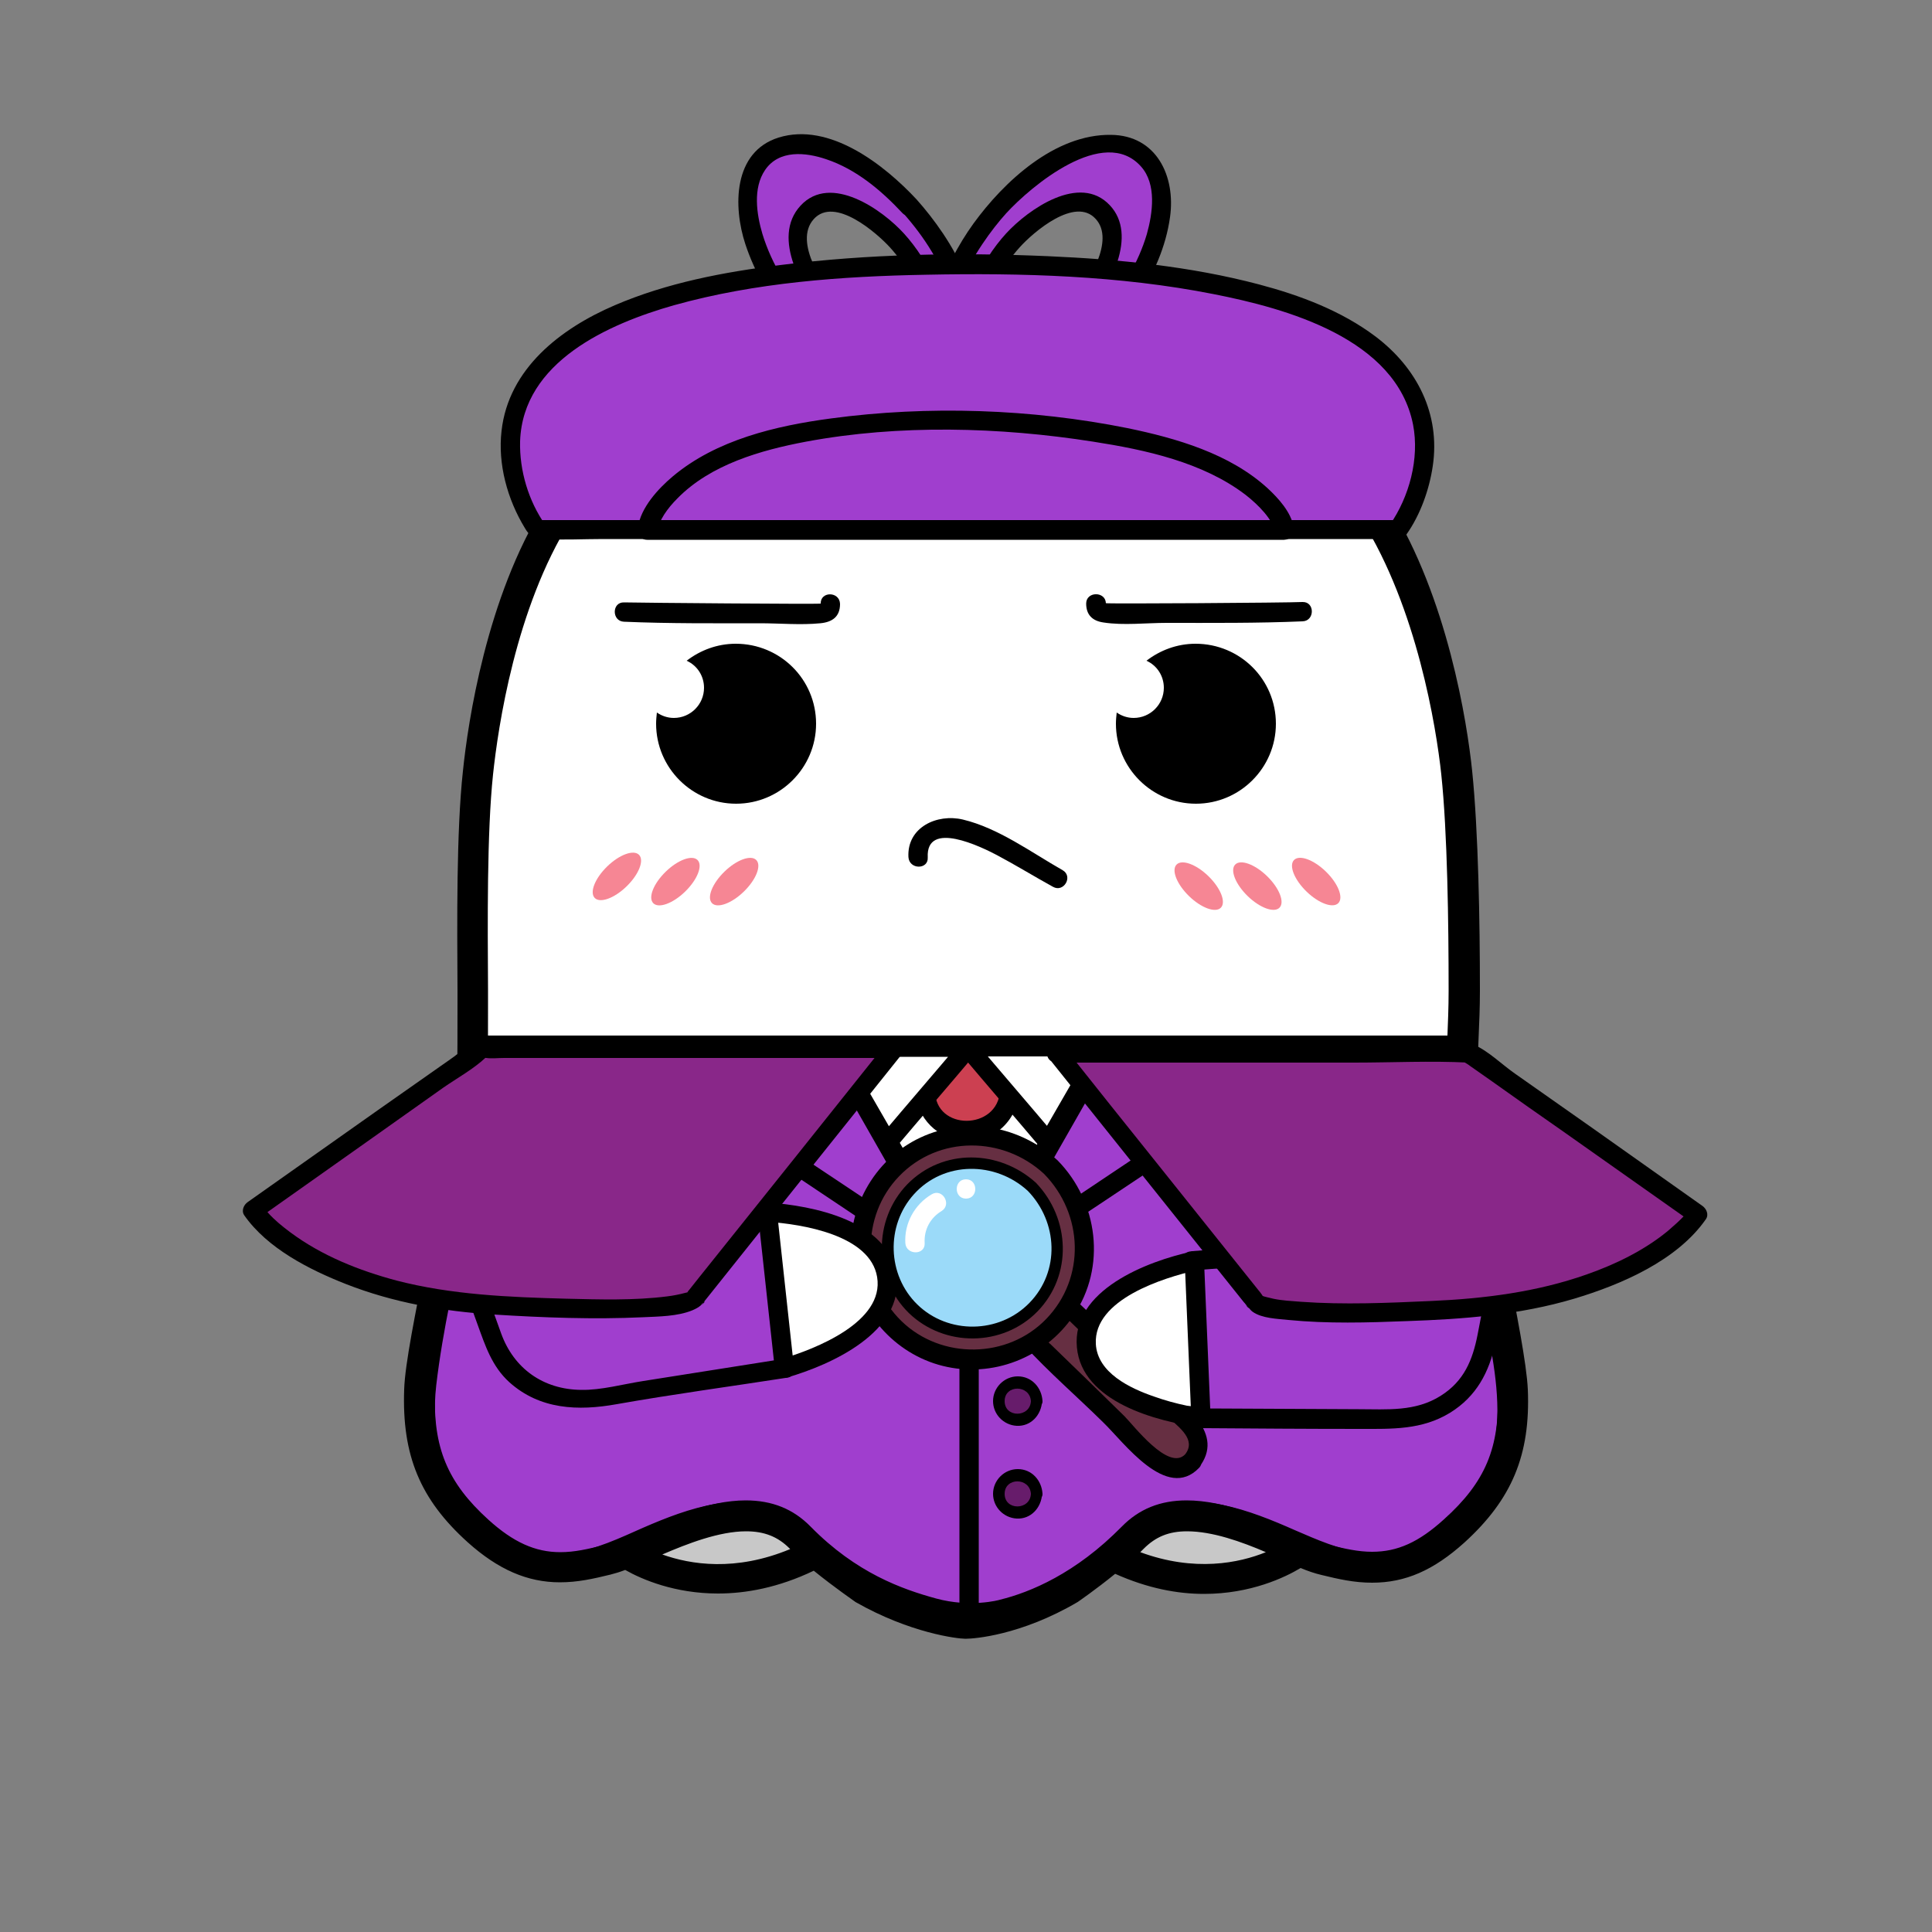 <?xml version="1.0" encoding="utf-8"?>
<!-- Generator: Adobe Illustrator 18.1.1, SVG Export Plug-In . SVG Version: 6.00 Build 0)  -->
<svg version="1.1" id="Layer_1" xmlns="http://www.w3.org/2000/svg" xmlns:xlink="http://www.w3.org/1999/xlink" x="0px" y="0px"
	 viewBox="0 0 500 500" enable-background="new 0 0 500 500" xml:space="preserve">
<rect x="0" y="0" width="500" height="500" fill="#808080" stroke="none"/>
<path fill="#FFFFFF" d="M391.7,357.2c-0.3-6.5-2.8-19.4-5.8-34.4l-0.1-0.5c-3.2-16-6.9-35.9-7.1-44.6c-0.1-5.4,0.3-13.2,0.3-21.4
	v-0.4c0-16.9-0.1-40.1-1.7-55.3c-1.3-12.5-6.1-44-20.8-67.6c-13.6-21.8-30.2-35.9-51.9-44.7c-19.9-8-56.3-8.9-57.3-8.9
	c-9.3,0-33.2,0.8-53,8.8c-21.7,8.8-38.1,23-51.8,44.8c-14.7,23.5-19.4,55.1-20.7,67.6c-1.6,15.2-1.5,38.4-1.3,55.3l0,3.9
	c0,6.8,0,13.3-0.1,17.9c-0.2,8.8-4.2,28.6-7.4,44.6l-0.2,0.6c-3,14.9-5.5,27.8-5.8,34.3c-0.6,16.6,4.1,27.8,16.1,38.7
	c7.7,7,15.2,10.2,23.4,10.2c4.5,0,8.5-0.9,12.8-2c1.2-0.3,2.4-0.7,3.7-1.2c4.4,2.4,12.6,6,23.5,6c7.1,0,15.3-1.5,24.2-5.8
	c5.1,4.2,10.5,8.2,10.5,8.2c13.9,7.9,25.9,9.6,27.7,9.6h0.4c1.8,0,13.8-1.1,28.2-9.6c0,0,4.7-3.4,9.5-7.3c8.3,3.7,15.9,5,22.5,5
	c11.8,0,20.5-4.2,24.5-6.6c1.9,0.8,3.6,1.4,5.3,1.8c4.4,1.1,8.4,2,12.8,2c8.4,0,15.6-3.2,23.4-10.2
	C387.7,385.1,392.3,373.9,391.7,357.2z"/>
<g>
	<path fill="#A03ECE" d="M375.9,396.2c-6.6,6-12.3,8.6-18.9,8.6c-3.7,0-7.2-0.8-11.4-1.8c-2.2-0.6-5-1.8-8.5-3.3l-0.6-0.3
		c-7.7-3.5-18.4-8.2-28.4-8.2c-6.9,0-12.5,2.3-17.1,7c-12.1,12.4-24.1,17.4-32,19.4c-0.2,0.1-7.8,2.1-16.8-0.4
		c-9-2.5-21.1-6.7-33.1-19.1c-4.6-4.7-10.2-6.9-17.1-6.9c-9.9,0-20.5,4.7-28.4,8.2l-0.3,0.2c-3.6,1.6-6.4,2.9-8.7,3.4
		c-4.2,1-7.7,1.8-11.4,1.8c-6.6,0-12.4-2.6-18.9-8.6c-10.8-9.8-14.6-19.1-14.1-34.2c0.2-6.1,2.9-19.3,5.9-34.6l0.1-0.7
		c3.6-17.8,7.6-37.3,7.9-47.2c0.1-2.4,0.1-5.5,0.1-7.5h252.7c-0.1,2-0.2,5.1-0.2,7.5c0.3,9.8,4,29.7,7.6,47.6l0,0.4
		c3,15.3,5.6,28.4,5.8,34.6C390.5,377.1,386.7,386.3,375.9,396.2z"/>
	<g>
		<path d="M374.1,394.4c-6.2,5.5-12.8,8.8-21.2,7.5c-6.4-0.9-12-3.4-17.8-5.9c-11.5-5.1-25.7-10.6-38-5.1
			c-6.3,2.8-10.6,8.6-15.9,12.7c-5.2,4.1-11.1,7.5-17.4,9.8c-10.6,3.8-20.7,2.2-31-2c-6.8-2.8-13-6.8-18.5-11.7
			c-4.7-4.2-8.6-8.4-14.9-10.1c-12.7-3.3-25.9,2.6-37.3,7.7c-6.4,2.8-13.3,5.4-20.4,5c-7.6-0.5-13.9-5.6-19-10.9
			c-8.6-9.1-11.2-20.6-9.8-32.9c3.4-29.1,13.6-57.3,13.7-86.8c-0.8,0.8-1.7,1.7-2.5,2.5c28.5,0,57.1,0,85.6,0c45.3,0,90.6,0,135.8,0
			c10.4,0,20.8,0,31.2,0c-0.8-0.8-1.7-1.7-2.5-2.5c-1.1,21.4,4.9,43.2,9,64c2,10.2,4.6,20.7,4.3,31.1
			C387.2,378.1,382.3,386.7,374.1,394.4c-2.4,2.2,1.2,5.7,3.5,3.5c7.5-6.9,12.9-15,14.4-25.2c1.5-10.1-0.5-20-2.3-29.9
			c-2.3-12.5-4.9-25-7.1-37.5c-2-11.2-3.9-22.4-3.3-33.8c0.1-1.4-1.2-2.5-2.5-2.5c-28.5,0-57.1,0-85.6,0c-45.3,0-90.6,0-135.8,0
			c-10.4,0-20.8,0-31.2,0c-1.4,0-2.5,1.1-2.5,2.5c-0.1,28.4-9.4,55.9-13.3,84c-1.5,10.9-0.9,22.4,5.1,31.9
			c6.4,10.3,17.8,20.2,30.6,19.9c14.2-0.4,26-9.4,39.6-12.5c8.3-1.9,16.8-1.4,23.3,4.6c5.7,5.2,11.2,10.1,18.1,13.8
			c10.1,5.4,22.2,9.4,33.7,7.1c11.2-2.3,21.6-8.7,30-16.2c3.7-3.3,6.7-7.1,11.4-8.9c4.1-1.6,8.5-1.6,12.8-1
			c8.4,1.1,16.2,4.8,23.9,8.2c6.8,2.9,14.2,5.5,21.7,5c7.6-0.4,13.7-4.4,19.3-9.3C380.1,395.8,376.5,392.3,374.1,394.4z"/>
	</g>
</g>
<path fill="#C8C8C8" d="M288.4,401.1c0,0,8.6-6.5,18.1-7.6c9.5-1.1,25.7,5.9,25.7,5.9s-5.3,10.8-15.4,10.5S288.4,401.1,288.4,401.1z
	"/>
<path fill="#C8C8C8" d="M163.1,401.1c0,0,8.6-6.5,18.1-7.6c9.5-1.1,25.7,5.9,25.7,5.9s-5.3,10.8-15.4,10.5
	C181.4,409.8,163.1,401.1,163.1,401.1z"/>
<path d="M395.4,359.6c-0.3-6.6-2.9-19.8-5.9-35.1l-0.1-0.6c-3.3-16.3-6.8-36.6-7-45.5c-0.1-5.6,0.6-13.5,0.6-21.9v-0.4
	c0-17.3-0.4-40.9-2-56.5c-1.3-12.7-6.4-44.9-21.4-69c-13.9-22.3-30.9-36.7-53-45.6c-20.3-8.2-57.5-9.1-58.6-9.1
	c-9.5,0-33.9,0.8-54.2,9c-22.1,9-39,23.5-52.9,45.7c-15,24-19.8,56.3-21.1,69c-1.7,15.6-1.5,39.2-1.4,56.5l0,4c0,7,0,13.5-0.1,18.3
	c-0.2,9-4.3,29.2-7.6,45.5l-0.2,0.7c-3,15.3-5.7,28.4-5.9,35c-0.6,17,4.1,28.4,16.4,39.5c7.9,7.1,15.5,10.4,23.9,10.4
	c4.6,0,8.6-0.9,13.1-2c1.2-0.3,2.5-0.7,3.8-1.2c4.4,2.5,12.9,6.1,24,6.1c7.2,0,15.6-1.5,24.8-5.9c5.3,4.3,10.7,8,10.8,8.1
	c14.2,8.1,26.5,9.5,28.3,9.5h0.4c1.8,0,14-0.8,28.8-9.5c0,0,4.8-3.3,9.7-7.3c8.5,3.8,16.2,5.2,23,5.2c12.1,0,21-4.3,25-6.7
	c1.9,0.8,3.7,1.4,5.4,1.8c4.5,1.1,8.5,2,13.1,2c8.6,0,15.9-3.2,23.9-10.4C391.3,388,396.1,376.5,395.4,359.6z M171.4,402.3
	c6.5-2.8,14.7-6,21.7-6c4.7,0,8.2,1.4,11.2,4.4l0.2,0.2C190.3,406.8,178.7,404.9,171.4,402.3z M295.1,401.7c0.3-0.3,0.6-0.6,0.9-0.9
	c3.1-3.1,6.5-4.5,11.2-4.5c6.6,0,14.1,2.7,20.4,5.4C320.7,404.5,309.2,406.9,295.1,401.7z M373.7,393.2c-6.5,5.9-12,8.4-18.6,8.4
	c-3.6,0-7.1-0.8-11.2-1.8c-2.2-0.5-4.9-1.7-8.3-3.2l-0.6-0.3c-7.6-3.4-18.1-8-27.9-8c-6.8,0-12.3,2.2-16.8,6.8
	c-11.9,12.1-23.7,17-31.5,18.9c-0.2,0.1-7.7,2.1-16.5-0.3c-8.8-2.4-20.7-6.6-32.5-18.6c-4.5-4.6-10-6.8-16.8-6.8
	c-9.7,0-20.1,4.6-27.9,8l-0.3,0.2c-3.5,1.6-6.3,2.8-8.6,3.4c-4.1,1-7.5,1.8-11.2,1.8c-6.5,0-12.2-2.6-18.6-8.4
	c-10.6-9.6-14.4-18.7-13.8-33.4c0.2-6,2.8-18.9,5.8-33.8l0.1-0.7c3.5-17.4,7.5-37.2,7.7-46.9c0.1-4.9,0.1-11.5,0.1-18.5l0-4
	c-0.1-17.1-0.3-40.5,1.3-55.6c1.3-12.2,5.8-43,20-65.6c13-20.8,28.6-34.3,49.1-42.6c19-7.7,42.1-8.8,51.2-8.8
	c0.8,0,36.5,0.9,55.5,8.5c20.5,8.3,36.1,22,49.1,42.8c14.2,22.7,19.2,53.5,20.5,65.7c1.6,15.1,1.9,38.6,1.9,55.7v0.4
	c0,8.4-0.7,16.4-0.5,22.1c0.3,9.6,4,29.4,7.5,46.9l0,0.6c3,15,5.5,27.9,5.7,33.9C388.2,374.6,384.4,383.6,373.7,393.2z"/>
<path d="M330.2,187.3c0,11.4-9.3,20.7-20.7,20.7s-20.7-9.3-20.7-20.7c0-1,0.1-1.9,0.2-2.9c1.3,0.9,2.8,1.4,4.4,1.4
	c4.3,0,7.8-3.5,7.8-7.8c0-3.1-1.8-5.8-4.5-7c3.5-2.7,7.9-4.4,12.7-4.4C320.9,166.6,330.2,175.8,330.2,187.3z"/>
<path d="M211.2,187.3c0,11.4-9.3,20.7-20.7,20.7c-11.4,0-20.7-9.3-20.7-20.7c0-1,0.1-1.9,0.2-2.9c1.3,0.9,2.8,1.4,4.4,1.4
	c4.3,0,7.8-3.5,7.8-7.8c0-3.1-1.8-5.8-4.5-7c3.5-2.7,7.9-4.4,12.7-4.4C201.9,166.6,211.2,175.8,211.2,187.3z"/>
<ellipse transform="matrix(0.717 -0.697 0.697 0.717 -112.934 175.509)" fill="#F68694" cx="159.7" cy="226.8" rx="8" ry="3.6"/>
<ellipse transform="matrix(0.717 -0.697 0.697 0.717 -109.517 186.454)" fill="#F68694" cx="174.8" cy="228.1" rx="8" ry="3.6"/>
<ellipse transform="matrix(0.717 -0.697 0.697 0.717 -105.219 197.042)" fill="#F68694" cx="190" cy="228.1" rx="8" ry="3.6"/>
<ellipse transform="matrix(-0.717 -0.697 0.697 -0.717 425.853 629.091)" fill="#F68694" cx="340.6" cy="228.1" rx="8" ry="3.6"/>
<g>
	<polygon fill="#FFFFFF" points="250.8,271 286.2,271 268.5,301.3 250.8,331.8 233.1,301.4 215.4,271 	"/>
	<g>
		<path d="M250.8,273c11.8,0,23.6,0,35.4,0c-0.7-1.3-1.4-2.5-2.2-3.8c-11.8,20.4-23.6,40.8-35.4,61.2c1.4,0,2.9,0,4.3,0
			c-11.8-20.4-23.6-40.8-35.4-61.2c-0.7,1.3-1.4,2.5-2.2,3.8C227.2,273,239,273,250.8,273c3.2,0,3.2-5,0-5c-11.8,0-23.6,0-35.4,0
			c-1.9,0-3.1,2.1-2.2,3.8c11.8,20.4,23.6,40.8,35.4,61.2c0.9,1.6,3.4,1.6,4.3,0c11.8-20.4,23.6-40.8,35.4-61.2
			c0.9-1.6-0.3-3.8-2.2-3.8c-11.8,0-23.6,0-35.4,0C247.5,268,247.5,273,250.8,273z"/>
	</g>
</g>
<ellipse transform="matrix(-0.717 -0.697 0.697 -0.717 398.896 620.677)" fill="#F68694" cx="325.5" cy="229.4" rx="8" ry="3.6"/>
<ellipse transform="matrix(-0.717 -0.697 0.697 -0.717 372.82 610.089)" fill="#F68694" cx="310.3" cy="229.4" rx="8" ry="3.6"/>
<g>
	<g>
		<path d="M122.5,273c28.7,0,57.4,0,86.2,0c45.4,0,90.8,0,136.2,0c10.5,0,21.1,0,31.6,0c3.2,0,3.2-5,0-5c-28.7,0-57.4,0-86.2,0
			c-45.4,0-90.8,0-136.2,0c-10.5,0-21.1,0-31.6,0C119.3,268,119.3,273,122.5,273L122.5,273z"/>
	</g>
</g>
<g>
	<ellipse fill="#CC4051" cx="250.4" cy="282.3" rx="10.9" ry="10.5"/>
	<g>
		<path d="M258.8,282.3c-0.6,10.3-16.8,10.4-16.8,0C242,271.8,258.2,271.9,258.8,282.3c0.2,3.2,5.2,3.2,5,0c-0.4-7.2-5.9-13-13.4-13
			c-7.1,0-13.4,5.8-13.4,13c0,7,5.9,12.7,12.8,13c7.7,0.3,13.6-5.6,14-13C263.9,279.1,258.9,279.1,258.8,282.3z"/>
	</g>
</g>
<g>
	<polygon fill="#FFFFFF" points="250.8,271 229.7,295.8 215.4,271 	"/>
	<g>
		<path d="M249,269.2c-7,8.3-14.1,16.5-21.1,24.8c1.3,0.2,2.6,0.3,3.9,0.5c-4.8-8.3-9.5-16.5-14.3-24.8c-0.7,1.3-1.4,2.5-2.2,3.8
			c11.8,0,23.6,0,35.4,0c3.2,0,3.2-5,0-5c-11.8,0-23.6,0-35.4,0c-1.9,0-3.1,2.1-2.2,3.8c4.8,8.3,9.5,16.5,14.3,24.8
			c0.8,1.3,2.9,1.7,3.9,0.5c7-8.3,14.1-16.5,21.1-24.8C254.6,270.3,251.1,266.7,249,269.2z"/>
	</g>
</g>
<g>
	<polygon fill="#FFFFFF" points="250.4,271 271.4,295.8 285.8,271 	"/>
	<g>
		<path d="M248.6,272.7c7,8.3,14.1,16.5,21.1,24.8c1.1,1.2,3.2,0.8,3.9-0.5c4.8-8.3,9.5-16.5,14.3-24.8c0.9-1.6-0.3-3.8-2.2-3.8
			c-11.8,0-23.6,0-35.4,0c-3.2,0-3.2,5,0,5c11.8,0,23.6,0,35.4,0c-0.7-1.3-1.4-2.5-2.2-3.8c-4.8,8.3-9.5,16.5-14.3,24.8
			c1.3-0.2,2.6-0.3,3.9-0.5c-7-8.3-14.1-16.5-21.1-24.8C250,266.7,246.5,270.3,248.6,272.7z"/>
	</g>
</g>
<g>
	<line fill="#FFFFFF" x1="250.8" y1="330" x2="250.8" y2="417.5"/>
	<g>
		<path d="M248.3,330c0,25.4,0,50.9,0,76.3c0,3.7,0,7.4,0,11.2c0,3.2,5,3.2,5,0c0-25.4,0-50.9,0-76.3c0-3.7,0-7.4,0-11.2
			C253.3,326.8,248.3,326.8,248.3,330L248.3,330z"/>
	</g>
</g>
<g>
	<circle fill="#671C6B" cx="263.4" cy="338.6" r="4.9"/>
	<g>
		<path d="M266.8,338.6c-0.2,4.3-6.8,4.4-6.8,0C260,334.3,266.5,334.3,266.8,338.6c0.1,1.9,3.1,1.9,3,0c-0.2-3.5-2.8-6.4-6.4-6.4
			c-3.5,0-6.4,2.9-6.4,6.4c0,3.4,2.7,6.2,6.1,6.4c3.7,0.2,6.4-2.8,6.6-6.4C269.9,336.7,266.9,336.7,266.8,338.6z"/>
	</g>
</g>
<g>
	<circle fill="#671C6B" cx="263.4" cy="362.6" r="4.9"/>
	<g>
		<path d="M266.8,362.6c-0.2,4.3-6.8,4.4-6.8,0C260,358.3,266.5,358.3,266.8,362.6c0.1,1.9,3.1,1.9,3,0c-0.2-3.5-2.8-6.4-6.4-6.4
			c-3.5,0-6.4,2.9-6.4,6.4c0,3.4,2.7,6.2,6.1,6.4c3.7,0.2,6.4-2.8,6.6-6.4C269.9,360.7,266.9,360.7,266.8,362.6z"/>
	</g>
</g>
<g>
	<circle fill="#671C6B" cx="263.4" cy="386.6" r="4.9"/>
	<g>
		<path d="M266.8,386.6c-0.2,4.3-6.8,4.4-6.8,0C260,382.3,266.5,382.3,266.8,386.6c0.1,1.9,3.1,1.9,3,0c-0.2-3.5-2.8-6.4-6.4-6.4
			c-3.5,0-6.4,2.9-6.4,6.4c0,3.4,2.7,6.2,6.1,6.4c3.7,0.2,6.4-2.8,6.6-6.4C269.9,384.7,266.9,384.7,266.8,386.6z"/>
	</g>
</g>
<g>
	<g>
		<path fill="#A03ECE" d="M235.5,53.4c-13.6-15-30.8-20.5-38.4-12.1c-7.6,8.3-2.6,27.3,11,42.3s30.8,20.5,38.4,12.1
			C254,87.4,249.1,68.4,235.5,53.4z M215.5,80.6c-8.3-9.1-11.2-20.6-6.7-25.6c4.6-5,15-1.8,23.2,7.3c8.3,9.1,11.2,20.6,6.7,25.6
			C234.2,93,223.8,89.7,215.5,80.6z"/>
		<g>
			<path d="M237.2,51.6c-8.3-8.9-22.5-20.1-35.7-16c-11.8,3.7-11.8,17.9-8.6,27.6c4.8,14.5,16.1,28.3,29.8,35.2
				c9.2,4.6,22.8,6.5,28-4.8C257.3,79.4,246.3,61.8,237.2,51.6c-2.1-2.4-5.7,1.1-3.5,3.5c5.5,6.2,10.1,13.3,12.5,21.3
				c1.6,5.4,2.7,12.9-1.5,17.5c-9.6,10.8-28.4-5-34.9-12.1c-5.5-6.1-10.1-13.4-12.5-21.3c-1.5-5.1-2.5-11.8,0.7-16.5
				c3.6-5.3,10.5-4.6,15.8-2.8c7.8,2.6,14.3,8.1,19.8,14C235.9,57.5,239.4,54,237.2,51.6z"/>
			<path d="M217.3,78.8c-3.9-4.4-12.1-16.1-6.7-22.1c5.4-6,16.3,3.6,19.7,7.3c4.1,4.5,10.9,14.5,7.3,21.1
				C233.2,93.2,220.8,82.5,217.3,78.8c-2.2-2.3-5.7,1.2-3.5,3.5c5.8,6.2,19.9,16.3,27.4,6.6c6.6-8.6-1.3-21.9-7.2-28.4
				c-5.6-6.2-19-15.7-26.8-7.3c-7.8,8.4,0.8,22.5,6.7,29.2C215.9,84.8,219.4,81.2,217.3,78.8z"/>
		</g>
	</g>
	<g>
		<path fill="#A03ECE" d="M247.7,95.7c7.6,8.3,24.8,2.9,38.4-12.1s18.6-34,11-42.3c-7.6-8.3-24.8-2.9-38.4,12.1
			S240.1,87.4,247.7,95.7z M255.4,87.9c-4.6-5-1.6-16.5,6.7-25.6c8.3-9.1,18.7-12.4,23.2-7.3c4.6,5,1.6,16.5-6.7,25.6
			C270.4,89.7,260,93,255.4,87.9z"/>
		<g>
			<path d="M245.9,97.5c9.1,9.2,23.6,3,32.3-3.4c12-8.8,22.5-22.8,24.6-37.9c1.5-10.6-3.5-21.2-15.3-21.3
				C273,34.7,259.8,47,251.9,57.9C244.4,68.3,236.3,86,245.9,97.5c2.1,2.5,5.6-1.1,3.5-3.5c-9.3-11.1,3.5-30.5,11-38.8
				c6.4-7,25.3-22.9,34.9-12.1c4.1,4.6,3,12.1,1.5,17.5c-2.2,7.4-6.3,14.2-11.3,20c-6.7,7.8-25.4,24.1-36,13.4
				C247.2,91.7,243.7,95.2,245.9,97.5z"/>
			<path d="M257.2,86.1c-5-6.3,2.5-17.5,6.7-22.1c3.5-3.9,14.4-13.3,19.7-7.3c5,5.5-2,16.5-5.6,20.8
				C274.3,82.1,263.4,92.1,257.2,86.1c-2.3-2.2-5.9,1.3-3.5,3.5c8.7,8.3,22-1.6,27.9-8.6c5.5-6.5,13-20.1,5.6-27.9
				c-7.8-8.3-21.1,1.1-26.8,7.3c-6.5,7.1-13.8,20.2-6.7,29.2C255.7,92.2,259.2,88.6,257.2,86.1z"/>
		</g>
	</g>
	<g>
		<path fill="#A03ECE" d="M361.8,137H138.8c0,0-48.3-68.6,111.5-68.6S361.8,137,361.8,137z"/>
		<g>
			<path d="M361.8,134.6c-25.2,0-50.4,0-75.6,0c-39.9,0-79.9,0-119.8,0c-9.2,0-18.3,0-27.5,0c0.7,0.4,1.4,0.8,2.2,1.2
				c-4.3-6.1-6.7-14-6.5-21.6c0.7-20.6,22.9-30.4,39.8-35.2c21.1-5.9,43.4-7.5,65.3-7.9c24.7-0.5,50,0.2,74.3,5
				c18.9,3.7,47.3,11.5,51.7,33.8c1.7,8.8-1,18.7-6,25.9c-1.9,2.6,2.5,5.1,4.3,2.5c3.6-5.1,5.9-11.6,6.8-17.7
				c2-13.5-4.1-25.4-14.8-33.5c-8.9-6.7-19.6-10.7-30.2-13.5c-17.8-4.7-36.3-6.5-54.6-7.3c-23-1-46.4-0.6-69.3,2.3
				c-14.6,1.8-29.3,4.6-42.8,10.4c-14,6-27.5,16.4-29.3,32.5c-1,8.6,1.5,17.7,6,25.1c1.1,1.9,2.1,2.7,4.4,2.9c5.3,0.3,10.7,0,15.9,0
				c23.3,0,46.7,0,70,0c44.4,0,88.8,0,133.2,0c0.8,0,1.7,0,2.5,0C365,139.6,365,134.6,361.8,134.6z"/>
		</g>
	</g>
	<g>
		<path fill="#A03ECE" d="M332.4,137H167.6c0,0,4-29.9,82.4-28.1S332.4,137,332.4,137z"/>
		<g>
			<path d="M332.4,134.6c-48,0-96.1,0-144.1,0c-6.9,0-13.8,0-20.7,0c0.8,1.1,1.6,2.1,2.4,3.2c0.5-3.2,2.8-6.3,5.3-8.8
				c8.6-8.8,21.6-12.5,33.3-14.7c24.1-4.5,50.1-3.8,74.3,0c13.5,2.1,28.4,5.3,39.5,13.8c3.2,2.5,7.1,6.4,7.6,9.7
				c0.5,3.2,5.3,1.8,4.8-1.3c-0.6-3.9-4-7.6-6.7-10.1c-9.8-9-23.7-13-36.3-15.6c-24.9-5-51.6-5.9-76.8-2.5
				c-14.2,1.9-29.6,5.5-40.9,15c-3.8,3.2-8.3,8.1-9,13.2c-0.2,1.6,0.6,3.2,2.4,3.2c48,0,96.1,0,144.1,0c6.9,0,13.8,0,20.7,0
				C335.7,139.6,335.7,134.6,332.4,134.6z"/>
		</g>
	</g>
</g>
<g>
	<polygon fill="#A03ECE" points="268.7,301.7 284.9,273.2 300.9,297.8 252.5,330.1 	"/>
	<g>
		<path d="M270.9,302.9c5.4-9.5,10.8-18.9,16.2-28.4c-1.4,0-2.9,0-4.3,0c5.3,8.2,10.7,16.4,16,24.5c0.3-1.1,0.6-2.3,0.9-3.4
			c-16.1,10.8-32.2,21.5-48.4,32.3c1.1,1.1,2.3,2.3,3.4,3.4C260.1,321.9,265.5,312.4,270.9,302.9c1.6-2.8-2.7-5.3-4.3-2.5
			c-5.4,9.5-10.8,18.9-16.2,28.4c-1.2,2.1,1.3,4.9,3.4,3.4c16.1-10.8,32.2-21.5,48.4-32.3c1.1-0.7,1.7-2.2,0.9-3.4
			c-5.3-8.2-10.7-16.4-16-24.5c-1-1.5-3.4-1.7-4.3,0c-5.4,9.5-10.8,18.9-16.2,28.4C265,303.2,269.3,305.7,270.9,302.9z"/>
	</g>
</g>
<g>
	<polygon fill="#A03ECE" points="232.7,301.7 216.5,273.2 200.5,297.8 248.9,330.1 	"/>
	<g>
		<path d="M234.9,300.4c-5.4-9.5-10.8-18.9-16.2-28.4c-1-1.7-3.3-1.5-4.3,0c-5.3,8.2-10.7,16.4-16,24.5c-0.8,1.2-0.2,2.7,0.9,3.4
			c16.1,10.8,32.2,21.5,48.4,32.3c2.1,1.4,4.6-1.3,3.4-3.4C245.7,319.4,240.3,309.9,234.9,300.4c-1.6-2.8-5.9-0.3-4.3,2.5
			c5.4,9.5,10.8,18.9,16.2,28.4c1.1-1.1,2.3-2.3,3.4-3.4c-16.1-10.8-32.2-21.5-48.4-32.3c0.3,1.1,0.6,2.3,0.9,3.4
			c5.3-8.2,10.7-16.4,16-24.5c-1.4,0-2.9,0-4.3,0c5.4,9.5,10.8,18.9,16.2,28.4C232.1,305.7,236.5,303.2,234.9,300.4z"/>
	</g>
</g>
<g>
	<g>
		<path fill="#662F42" d="M308.5,378.2L308.5,378.2c-2.4,2.5-6.5,2.6-9,0.1l-33-32.1c-2.5-2.4-2.6-6.5-0.1-9h0
			c2.4-2.5,6.5-2.6,9-0.1l33,32.1C310.9,371.6,310.9,375.6,308.5,378.2z"/>
		<g>
			<path d="M306.7,376.4c-4.3,4.4-13.3-7.5-15.7-9.9c-6.3-6.2-12.7-12.4-19-18.5c-1.2-1.1-2.7-2.3-3.7-3.6c-3-4.1,1.2-8.4,5.4-5.5
				c0.6,0.4,1.1,1,1.6,1.5c5.9,5.7,11.8,11.4,17.6,17.2c3.3,3.2,6.5,6.3,9.8,9.5C305.1,369.4,309.7,372.6,306.7,376.4
				c-2,2.5,1.5,6.1,3.5,3.5c7.1-9-3.9-16.2-9.7-21.9c-7.5-7.3-14.8-14.7-22.4-21.8c-3.4-3.2-8-4.8-12.2-1.8
				c-4.7,3.4-4.7,9.7-0.9,13.7c6.4,7,13.7,13.3,20.5,20c5.4,5.2,16.4,20.5,24.8,11.8C312.5,377.6,308.9,374.1,306.7,376.4z"/>
		</g>
	</g>
	<g>
		<circle fill="#662F42" cx="251.7" cy="322.9" r="29"/>
		<g>
			<path d="M270.2,303.8c10.2,10.4,10.8,26.9,0.6,37.5c-10,10.4-27.2,10.6-37.5,0.6c-10.4-10.1-10.6-27.2-0.6-37.5
				C242.9,293.8,259.6,294,270.2,303.8c2.4,2.2,5.9-1.3,3.5-3.5c-9.7-8.9-23.5-11.5-35.5-5.9c-12.2,5.7-19.4,19-17.8,32.3
				c1.5,12.8,11.1,23.7,23.6,26.8c12.8,3.2,26.4-2.1,33.8-13c8.6-12.6,6.4-29.5-4.1-40.2C271.5,298,267.9,301.5,270.2,303.8z"/>
		</g>
	</g>
	<g>
		<circle fill="#9BDAF9" cx="251.7" cy="322.9" r="22"/>
		<g>
			<path d="M266,308.2c7.8,8.1,8.4,20.8,0.4,29c-7.8,8-21,8.2-29,0.4c-7.8-7.6-8.2-20.4-0.9-28.5C244.3,300.4,257.6,300.5,266,308.2
				c1.4,1.3,3.6-0.8,2.1-2.1c-9.5-8.6-24.1-9-33.3,0.4c-8.9,9.2-8.8,24.3,0.4,33.3c9.2,8.9,24.3,8.8,33.3-0.4
				c9.1-9.4,8.5-24-0.4-33.3C266.8,304.7,264.7,306.8,266,308.2z"/>
		</g>
	</g>
</g>
<g>
	<g>
		<path fill="#A03ECE" d="M199.2,313.5l4.1,40.6l-45.4,7.1c-12.2,3.2-24.5-1.9-29.2-11.6c-0.1-0.2-1.3-3.4-1.3-3.4c0,0,0,0,0-0.1
			l-14.3-39.7c-6.2-12.9-1.9-27.9,9.6-33.1l0.5-0.2c11.5-5.2,25.6,1.7,31.1,14.8l7.6,28.2L199.2,313.5z"/>
		<g>
			<path d="M196.7,313.5c1.4,13.5,2.7,27.1,4.1,40.6c0.6-0.8,1.2-1.6,1.8-2.4c-12,1.9-24.1,3.8-36.1,5.7c-5.2,0.8-10.9,2.4-16.1,2.3
				c-9.8-0.1-17.4-5.5-20.7-14.6c-4.3-11.9-8.5-23.7-12.8-35.6c-2.7-7.4-5.5-14.4-3-22.4c3.6-11.2,15.9-16.2,26.4-10.9
				c8.9,4.5,11.5,12.3,13.9,21c1.8,6.6,3.6,13.2,5.3,19.8c0.3,1,1.3,1.9,2.4,1.8c12.4-0.9,24.9-1.8,37.3-2.7c3.2-0.2,3.2-5.2,0-5
				c-12.4,0.9-24.9,1.8-37.3,2.7c0.8,0.6,1.6,1.2,2.4,1.8c-1.8-6.6-3.6-13.2-5.3-19.8c-2.2-8.1-4.3-15.1-11.2-20.7
				c-7.9-6.5-19-8.2-28-3c-10,5.8-13.6,18.1-11.2,28.9c1.4,6.1,4.4,12.3,6.5,18.2c2.8,7.9,5.7,15.8,8.5,23.6
				c2,5.5,3.7,10.8,8.2,14.9c7.9,7.1,17.8,7.5,27.8,5.7c14.7-2.6,29.6-4.6,44.4-6.9c1-0.2,1.9-1.4,1.8-2.4
				c-1.4-13.5-2.7-27.1-4.1-40.6C201.4,310.4,196.4,310.3,196.7,313.5z"/>
		</g>
	</g>
	<g>
		<path fill="#FFFFFF" d="M198.6,313.7l4.4,40.4c0,0,28.2-8.1,26.5-23.3C227.9,315.5,198.6,313.7,198.6,313.7z"/>
		<g>
			<path d="M196.1,313.7c1.5,13.5,2.9,26.9,4.4,40.4c0.2,1.6,1.5,2.9,3.2,2.4c11.4-3.3,30.3-11.8,28.3-26.4
				c-2-14.2-21.6-18.1-33.4-18.9c-3.2-0.2-3.2,4.8,0,5c9,0.6,26.6,3.4,28.4,14.3c1.9,11.6-15.9,18.6-24.7,21.2
				c1.1,0.8,2.1,1.6,3.2,2.4c-1.5-13.5-2.9-26.9-4.4-40.4C200.8,310.5,195.8,310.5,196.1,313.7z"/>
		</g>
	</g>
</g>
<g>
	<g>
		<path fill="#A03ECE" d="M308.5,326.3l2,40.8l45.9,0.3c12.5,1.4,23.9-5.5,27.2-15.8c0.1-0.2,0.8-3.5,0.8-3.5c0,0,0,0,0-0.1
			l8.2-41.4c4.2-13.6-2.3-27.9-14.4-31.3l-0.5-0.1c-12.2-3.4-25.1,5.5-28.5,19.3l-3.3,29.1L308.5,326.3z"/>
		<g>
			<path d="M306,326.3c0.7,13.6,1.3,27.2,2,40.8c0.1,1.4,1.1,2.5,2.5,2.5c13.9,0.1,27.8,0.2,41.6,0.2c8.1,0,15.9,0.3,23.2-4.2
				c6.8-4.2,10.1-10.5,11.7-18c2.7-13.4,5-26.9,8-40.3c2.3-10.6,1.4-22-7.3-29.7c-7.9-6.9-19.5-7.5-28.3-1.9
				c-8.6,5.5-12.3,14.2-13.4,23.9c-0.9,7.9-1.8,15.8-2.7,23.8c0.8-0.8,1.7-1.7,2.5-2.5c-12.4,1-24.9,1.9-37.3,2.9
				c-3.2,0.2-3.2,5.2,0,5c12.4-1,24.9-1.9,37.3-2.9c1.5-0.1,2.3-1.1,2.5-2.5c0.7-5.8,1.3-11.7,2-17.5c0.8-7,0.9-13.3,5-19.4
				c6.7-9.8,20.7-13.4,29.8-4.6c7.1,7,6.8,16.3,4.9,25.2c-2.8,12.7-5.1,25.5-7.6,38.3c-1.3,6.6-3.5,12-9.5,15.8
				c-6.6,4.2-13.9,3.5-21.3,3.5c-13.7-0.1-27.3-0.1-41-0.2c0.8,0.8,1.7,1.7,2.5,2.5c-0.7-13.6-1.3-27.2-2-40.8
				C310.8,323.1,305.8,323,306,326.3z"/>
		</g>
	</g>
	<g>
		<path fill="#FFFFFF" d="M309.1,326.3l1.7,40.6c0,0-29.1-3.8-29.7-19.1S309.1,326.3,309.1,326.3z"/>
		<g>
			<path d="M306.6,326.3c0.6,13.5,1.1,27.1,1.7,40.6c0.8-0.8,1.7-1.7,2.5-2.5c1.3,0.2-0.5,0-0.7-0.1c-0.8-0.3-2-0.4-2.9-0.5
				c-2.9-0.6-5.8-1.4-8.6-2.4c-6.1-2.1-14.6-6.1-15-13.6c-0.6-11.5,17.4-17.1,26.2-19.1c3.1-0.7,1.8-5.5-1.3-4.8
				c-11.6,2.5-31.2,10-29.8,24.8c1.3,14.1,20.6,19.2,32.1,20.7c1.3,0.2,2.5-1.3,2.5-2.5c-0.6-13.5-1.1-27.1-1.7-40.6
				C311.4,323.1,306.4,323.1,306.6,326.3z"/>
		</g>
	</g>
</g>
<g>
	<g>
		<path fill="#892789" d="M273.4,273H380l59.3,41.6c0,0-15.3,21.9-64.3,24.5s-50.1-1.7-50.1-1.7L273.4,273z"/>
		<g>
			<path d="M273.4,275c25.7,0,51.4,0,77.1,0c9.8,0,19.7-0.5,29.5,0c-1.6-0.1-0.9-0.2,0.5,0.9c1.9,1.3,3.8,2.7,5.7,4
				c6.2,4.4,12.4,8.8,18.6,13.1c11.1,7.8,22.2,15.7,33.3,23.5c-0.3-1.1-0.6-2.3-0.9-3.4c0,0-0.6,0.7-1.2,1.4
				c-1.4,1.5-2.9,2.8-4.4,4.1c-6.1,5-13.5,8.6-20.9,11.2c-13,4.6-26.7,6.3-40.4,6.9c-11.2,0.5-22.4,1-33.6,0.2
				c-2.4-0.2-4.9-0.3-7.2-0.8c-0.8-0.2-2.7-0.6-2.6-0.7c-0.2,0.1-0.2,0,0.5,0.9c-0.6-0.9-1.1-1.7-1.8-2.5
				c-8.6-10.8-17.3-21.6-25.9-32.4c-8.2-10.2-16.4-20.5-24.5-30.7c-2-2.5-5.5,1-3.5,3.5c16.7,20.9,33.5,41.9,50.2,62.8
				c0.4,0.4,0.7,0.9,1.1,1.3c1,1.1-1.5-1.3-0.1-0.1c0.5,0.4,0.7,0.9,1.3,1.3c2.4,1.7,6.4,1.8,9.2,2.1c10.2,1,20.5,0.7,30.7,0.3
				c14.6-0.5,29.2-1.6,43.3-5.8c12-3.6,26.6-9.8,34.1-20.6c0.8-1.2,0.1-2.7-0.9-3.4c-9.5-6.7-18.9-13.4-28.4-20.1
				c-6.7-4.7-13.5-9.5-20.2-14.2c-3.3-2.3-6.8-5.8-10.5-7.4c-1.9-0.9-4.4-0.5-6.5-0.5c-5.9,0-11.7,0-17.6,0c-16.9,0-33.8,0-50.8,0
				c-11.1,0-22.2,0-33.3,0C270.1,270,270.1,275,273.4,275z"/>
		</g>
	</g>
	<g>
		<path fill="#892789" d="M231.3,272H124.6l-59.3,41.6c0,0,15.3,21.9,64.3,24.5s50.1-1.7,50.1-1.7L231.3,272z"/>
		<g>
			<path d="M231.3,269c-26,0-52,0-78,0c-6.7,0-13.4,0-20,0c-2.7,0-6-0.5-8.6,0c-2.9,0.6-5.7,3.5-8.1,5.1
				c-6.3,4.4-12.5,8.8-18.8,13.2c-11.2,7.9-22.5,15.9-33.7,23.8c-1,0.7-1.7,2.2-0.9,3.4c6,8.6,16.9,14.1,26.3,17.8
				c12.2,4.8,25.3,7.1,38.3,7.9c12.8,0.8,25.8,1.3,38.6,0.7c4.1-0.2,8.9-0.2,12.8-1.8c0.9-0.4,1.5-0.7,2.2-1.3
				c0.2-0.2,0.3-0.5,0.5-0.6c1.5-1.2-0.9,1.2-0.1,0.2c8.3-10.4,16.6-20.8,24.9-31.2c8.8-11,17.6-22,26.4-33c2-2.5-1.5-6.1-3.5-3.5
				c-16.2,20.3-32.4,40.6-48.6,60.8c-0.9,1.1-1.8,2.3-2.7,3.4c-0.3,0.3-0.5,0.7-0.7,1.1c-0.4,0.7,0.4-0.6,0.4-0.6
				c0.3,0,0.1,0-0.7,0.2c-1.5,0.4-3,0.7-4.6,0.9c-8.7,1.1-17.6,0.8-26.3,0.6c-14.7-0.4-29.5-1-43.8-4.7c-9.7-2.6-19.3-6.4-27.5-12.5
				c-2-1.5-4-3.1-5.7-5c-0.6-0.7-1.7-2-1.7-1.9c-0.3,1.1-0.6,2.3-0.9,3.4c9.3-6.6,18.7-13.2,28-19.8c6.6-4.7,13.3-9.4,19.9-14.1
				c3.6-2.5,7.8-4.8,11-7.8c0.1-0.1-1.7-0.1,0.1,0.1c1.5,0.2,3.1,0,4.7,0c6,0,12.1,0,18.1,0c16.7,0,33.3,0,50,0
				c10.9,0,21.9,0,32.8,0C234.5,274,234.5,269,231.3,269z"/>
		</g>
	</g>
</g>
<g>
	<g>
		<path fill="#FFFFFF" d="M241.1,309.1c-4.4,2.6-7.1,7.5-6.8,12.6c0.2,3.2,5.2,3.2,5,0c-0.2-3.4,1.4-6.5,4.4-8.3
			C246.4,311.7,243.9,307.4,241.1,309.1L241.1,309.1z"/>
	</g>
</g>
<g>
	<g>
		<path fill="#FFFFFF" d="M250,310.2c3.2,0,3.2-5,0-5C246.8,305.2,246.8,310.2,250,310.2L250,310.2z"/>
	</g>
</g>
<g>
	<g>
		<path d="M240.1,221.9c-0.5-9.8,13.9-2.7,17.9-0.6c4.9,2.6,9.6,5.5,14.5,8.2c2.8,1.6,5.3-2.7,2.5-4.3c-8.1-4.6-16.6-10.9-25.8-13.1
			c-6.7-1.6-14.5,2-14.1,9.7C235.3,225.1,240.3,225.1,240.1,221.9L240.1,221.9z"/>
	</g>
</g>
<g>
	<g>
		<path d="M281.1,156.2c0,2.9,1.6,4.5,4.5,4.9c5.2,0.8,11,0.1,16.3,0.1c11.7,0,23.5,0.1,35.2-0.4c3.2-0.1,3.2-5.1,0-5
			c-4.1,0.2-50.9,0.5-50.9,0.3C286.1,153,281.1,153,281.1,156.2L281.1,156.2z"/>
	</g>
</g>
<g>
	<g>
		<path d="M212.4,156.2c0,0.2-46.9-0.2-50.9-0.3c-3.2-0.1-3.2,4.9,0,5c11.7,0.5,23.5,0.4,35.2,0.4c5.1,0,10.5,0.5,15.6,0
			c3.1-0.3,5.1-1.7,5.1-5C217.3,153,212.3,153,212.4,156.2L212.4,156.2z"/>
	</g>
</g>
</svg>
